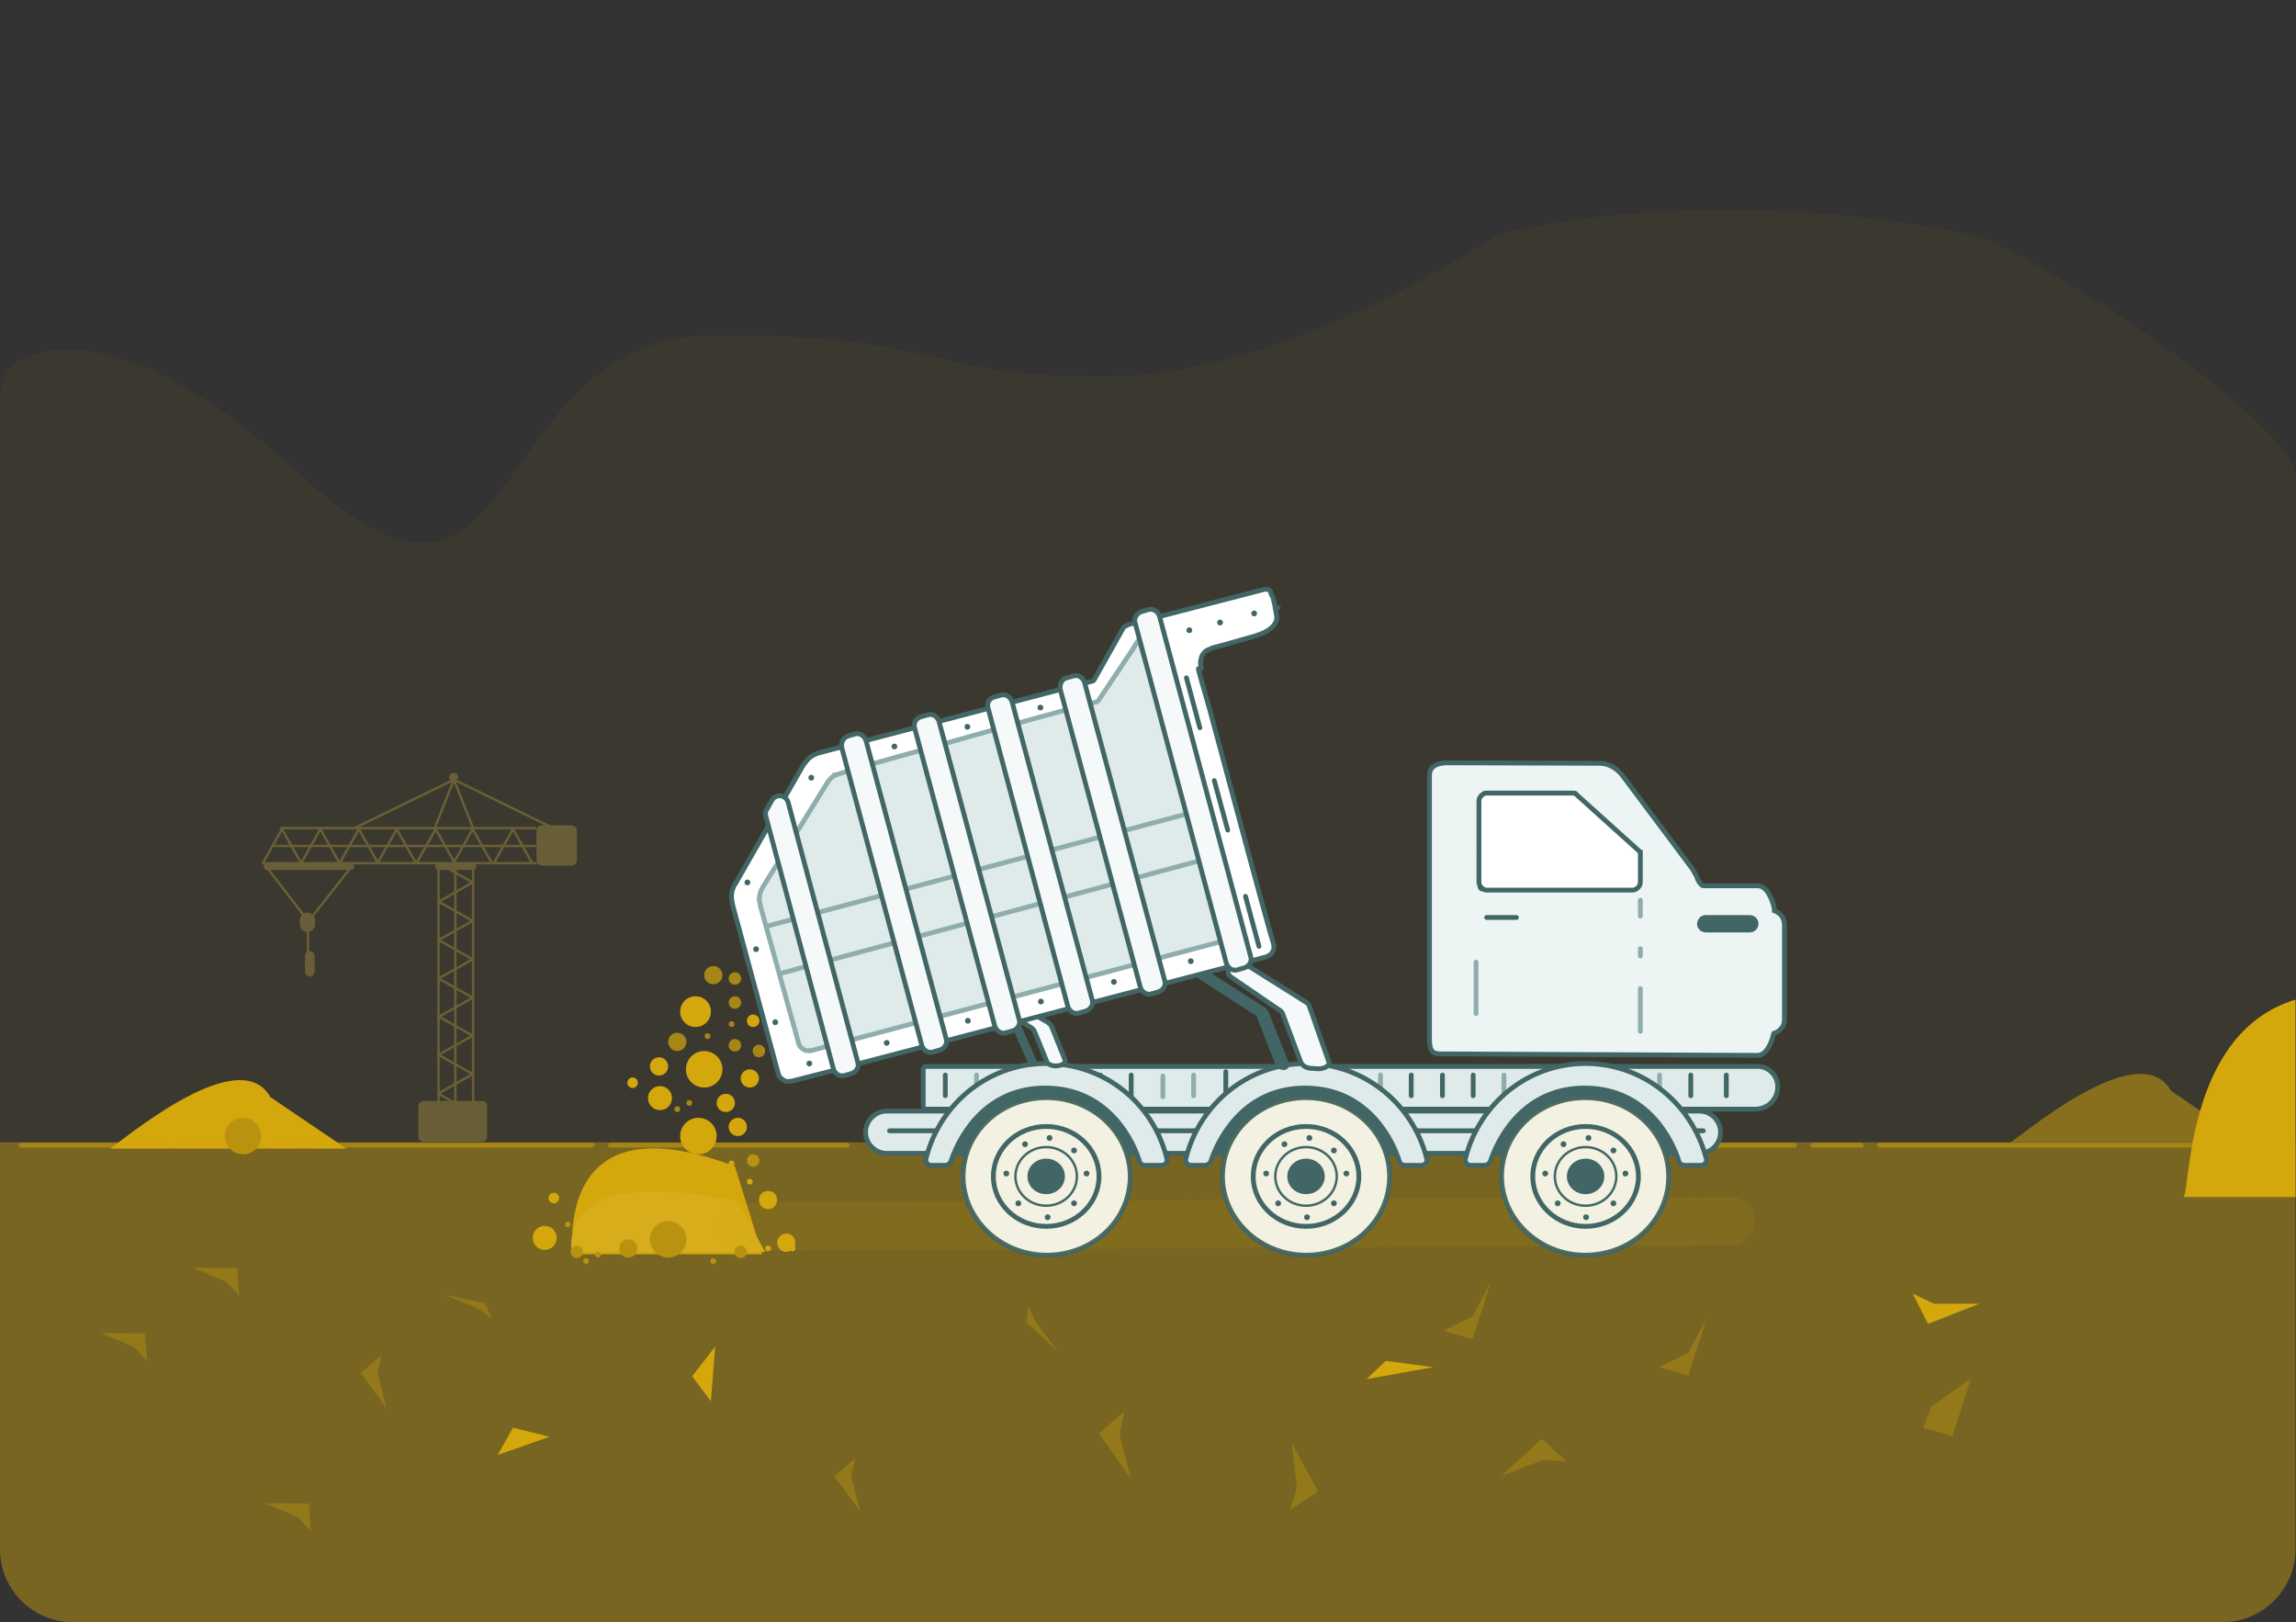 <?xml version="1.0" encoding="utf-8"?>
<!-- Generator: Adobe Illustrator 24.1.2, SVG Export Plug-In . SVG Version: 6.00 Build 0)  -->
<svg version="1.1" id="Layer_1" xmlns="http://www.w3.org/2000/svg" xmlns:xlink="http://www.w3.org/1999/xlink" x="0px" y="0px"
	 viewBox="0 0 478 337.7" style="enable-background:new 0 0 478 337.7;" xml:space="preserve">
<rect x="0" y="0" width="478" height="337.7" fill="#333333" stroke="none"/>
<style type="text/css">
	.st0{opacity:0.1;}
	.st1{fill:#886D0F;}
	.st2{opacity:0.4;}
	.st3{fill:#B09744;stroke:#B09744;}
	.st4{fill:#B09744;stroke:#B09744;stroke-width:0.575;}
	.st5{fill:#B09744;stroke:#B09744;stroke-width:0.862;}
	.st6{fill:none;stroke:#B09744;stroke-width:0.5;stroke-linecap:round;}
	.st7{fill:none;stroke:#B09744;stroke-width:0.5;stroke-linecap:round;stroke-linejoin:round;}
	.st8{fill:none;stroke:#B09744;stroke-width:0.5;}
	.st9{fill:none;stroke:#B09744;stroke-width:2;stroke-linecap:round;stroke-linejoin:round;}
	.st10{fill:#D4A70D;}
	.st11{opacity:0.5;fill:#D4A70D;enable-background:new    ;}
	.st12{fill:#D7AD1B;}
	.st13{opacity:0.5;fill:none;stroke:#D4A70D;stroke-linecap:round;stroke-linejoin:round;enable-background:new    ;}
	
		.st14{opacity:0.1;fill:none;stroke:#D4A70D;stroke-width:10;stroke-linecap:round;stroke-linejoin:round;enable-background:new    ;}
	.st15{fill:#ECF4F4;stroke:#426666;}
	.st16{fill:#FFFFFF;stroke:#426666;}
	.st17{fill:none;stroke:#8FADAD;stroke-linecap:round;stroke-linejoin:round;}
	.st18{fill:#426666;stroke:#426666;}
	.st19{fill:none;stroke:#426666;stroke-linecap:round;stroke-linejoin:round;}
	.st20{fill:#DFEAEA;stroke:#426666;}
	.st21{fill:#426666;}
	.st22{fill:#F5F9F9;stroke:#426666;}
	.st23{opacity:0.1;fill:#D4A70D;stroke:#426666;enable-background:new    ;}
	.st24{fill:none;stroke:#426666;}
	.st25{fill:none;stroke:#426666;stroke-width:0.5;}
	.st26{fill:#DFEAEA;stroke:#426666;stroke-linecap:round;stroke-linejoin:round;}
	.st27{fill:#FFFFFF;stroke:#426666;stroke-linecap:round;stroke-linejoin:round;}
	.st28{fill:#DFEAEA;stroke:#8FADAD;stroke-linecap:round;stroke-linejoin:round;}
	.st29{fill:none;stroke:#8FADAD;}
	.st30{opacity:0.7;fill:#D4A70D;enable-background:new    ;}
	.st31{fill:#B9930F;}
	.st32{opacity:0.3;fill:#D4A70D;enable-background:new    ;}
</style>
<g>
	<g class="st0">
		<path class="st1" d="M0,83.4c0-3.3,1-6.6,3.9-8.2c7.2-3.9,25.2-7,59.4,24.3c46.9,42.9,36.8-29.7,85.7-29.7s42.2,8.6,81,8.6
			c33.8,0,70.5-22.3,79.6-28.1c1.4-0.9,2.9-1.6,4.6-2c9.6-2.3,47.2-9.4,96.3,0.6c10.9,2.3,67.4,38.9,67.4,50.2v223.4
			c0,8.3-6.8,15.2-15.2,15.2H15.2c-8.4,0-15.2-6.8-15.2-15.2V83.4z"/>
	</g>
	<g class="st2">
		<path class="st3" d="M119,172.3h-6.2c-0.4,0-0.6,0.3-0.6,0.6v6.2c0,0.4,0.3,0.6,0.6,0.6h6.2c0.4,0,0.6-0.3,0.6-0.6v-6.2
			C119.6,172.7,119.3,172.3,119,172.3z"/>
		<path class="st3" d="M100.4,229.7H88.2c-0.4,0-0.6,0.3-0.6,0.6v6.3c0,0.4,0.3,0.6,0.6,0.6h12.1c0.4,0,0.6-0.3,0.6-0.6v-6.3
			C101,230,100.8,229.7,100.4,229.7z"/>
		<path class="st4" d="M98.5,180h-7.2c-0.3,0-0.4,0.1-0.4,0.4l0,0c0,0.3,0.1,0.4,0.4,0.4h7.2c0.3,0,0.4-0.1,0.4-0.4l0,0
			C98.9,180.3,98.7,180,98.5,180z"/>
		<path class="st5" d="M94.4,161.3L94.4,161.3c-0.3,0-0.5,0.3-0.5,0.5l0,0c0,0.3,0.3,0.5,0.5,0.5l0,0c0.3,0,0.5-0.3,0.5-0.5l0,0
			C95.1,161.6,94.8,161.3,94.4,161.3z"/>
		<path class="st6" d="M111.5,176.1H57.1"/>
		<path class="st6" d="M94.8,236.4v-56.6"/>
		<path class="st6" d="M111.5,172.4h-53"/>
		<path class="st6" d="M98.5,236.4v-56.6"/>
		<path class="st6" d="M111.5,179.7H54.9"/>
		<path class="st6" d="M91.3,236.5v-56.6"/>
		<path class="st7" d="M102.8,179.7l4-7.1l4,7.1"/>
		<path class="st7" d="M94.4,179.7l4-7.1l4,7.1"/>
		<path class="st7" d="M91.3,227.7l7.1,4l-7.1,4"/>
		<path class="st7" d="M90.5,172.4l4-10.1l4,10.1"/>
		<path class="st7" d="M73.8,172.4l20.7-10.1l20.7,10.1"/>
		<path class="st7" d="M91.3,219.6l7.1,4l-7.1,4"/>
		<path class="st7" d="M86.7,179.7l4-7.1l4,7.1"/>
		<path class="st7" d="M91.3,211.6l7.1,4l-7.1,4"/>
		<path class="st7" d="M78.6,179.7l4-7.1l4,7.1"/>
		<path class="st7" d="M91.3,203.7l7.1,4l-7.1,4"/>
		<path class="st7" d="M70.7,179.7l4-7.1l4,7.1"/>
		<path class="st7" d="M91.3,195.7l7.1,4l-7.1,4"/>
		<path class="st7" d="M62.7,179.7l4-7.1l4,7.1"/>
		<path class="st7" d="M91.3,187.7l7.1,4l-7.1,4"/>
		<path class="st7" d="M54.7,179.7l4-7.1l4,7.1"/>
		<path class="st7" d="M91.3,179.7l7.1,4l-7.1,4"/>
		<path class="st4" d="M73.1,180H55.6c-0.3,0-0.4,0.1-0.4,0.4l0,0c0,0.3,0.1,0.4,0.4,0.4H73c0.3,0,0.4-0.1,0.4-0.4l0,0
			C73.5,180.3,73.3,180,73.1,180z"/>
		<path class="st3" d="M64,190.5L64,190.5c-0.6,0-1.1,0.5-1.1,1.1v0.8c0,0.6,0.5,1.1,1.1,1.1l0,0c0.6,0,1.1-0.5,1.1-1.1v-0.7
			C65.1,191,64.6,190.5,64,190.5z"/>
		<path class="st8" d="M55.5,180.5l7.7,10"/>
		<path class="st8" d="M65.1,190.7l8-10.2"/>
		<line class="st8" x1="64.1" y1="193.6" x2="64.1" y2="199.4"/>
		<line class="st9" x1="64.5" y1="199" x2="64.5" y2="202.3"/>
	</g>
	<path class="st10" d="M72.1,239.1H22.8c0.9,0,26.7-22.8,33.5-10.7L72.1,239.1z"/>
	<path class="st11" d="M467.8,237.8h-49.3c0.9,0,26.7-22.8,33.5-10.7L467.8,237.8z"/>
	<g class="st2">
		<path class="st10" d="M0,237.8h477.9v84.7c0,8.3-6.8,15.2-15.2,15.2H15.2c-8.4,0-15.2-6.8-15.2-15.2V237.8z"/>
	</g>
	<path class="st10" d="M158.7,261.1h-39.8c0.8,0-4.4-32.9,34.1-18.3L158.7,261.1z"/>
	<path class="st12" d="M159.3,260.6h-40.5c0.8,0-4.6-18.8,34.6-10.5L159.3,260.6z"/>
	<circle class="st10" cx="156.1" cy="246" r="0.6"/>
	<circle class="st10" cx="152.3" cy="242.2" r="0.6"/>
	<circle class="st10" cx="159.9" cy="259.9" r="0.6"/>
	<circle class="st10" cx="165" cy="259.9" r="0.6"/>
	<line class="st13" x1="285.1" y1="238.4" x2="373.6" y2="238.4"/>
	<line class="st13" x1="127.1" y1="238.4" x2="176.4" y2="238.4"/>
	<line class="st13" x1="38.6" y1="238.4" x2="52.5" y2="238.4"/>
	<line class="st13" x1="57.5" y1="238.4" x2="61.3" y2="238.4"/>
	<line class="st13" x1="65.1" y1="238.4" x2="66.4" y2="238.4"/>
	<line class="st13" x1="68.9" y1="238.4" x2="123.3" y2="238.4"/>
	<line class="st14" x1="154.2" y1="255.4" x2="360.3" y2="254.2"/>
	<line class="st13" x1="4.4" y1="238.4" x2="33.5" y2="238.4"/>
	<line class="st13" x1="377.4" y1="238.4" x2="387.5" y2="238.4"/>
	<line class="st13" x1="391.3" y1="238.4" x2="457" y2="238.4"/>
	<path class="st15" d="M301.6,219.4L301.6,219.4H300c-1.3,0-1.8-0.4-2-0.8c-0.3-0.5-0.4-1.3-0.4-2.3v-54.6c0-0.5,0-1.3,0.5-1.8
		c0.4-0.5,1.3-1.1,3.3-1.1l0,0l31.7,0.1c0.9,0,1.9,0.3,2.7,0.8c0.9,0.5,1.5,1.1,2.1,1.9l0,0l0,0l14.3,19.1l0,0l0,0
		c0.1,0.1,0.3,0.4,0.5,0.8c0.1,0.3,0.4,0.6,0.5,0.9c0,0.1,0.1,0.1,0.1,0.3c0.1,0.4,0.4,0.8,0.5,1c0.1,0.1,0.3,0.3,0.3,0.4
		c0.1,0.1,0.3,0.3,0.6,0.3H366c0.6,0,1.4,0.4,2,1.3s1.1,2,1.4,3.5v0.4l0.3,0.1c0.5,0.3,1,0.6,1.3,1.1s0.5,1.1,0.5,1.8l0,0l0,0v19.5
		l0,0c0,0.6-0.1,1.3-0.5,1.8s-0.8,0.9-1.4,1.1l-0.3,0.1l-0.1,0.3c-0.3,1.3-0.8,2.4-1.4,3.2s-1.3,1.1-1.9,1.1l0,0L301.6,219.4z"/>
	<path class="st16" d="M309.5,165.1L309.5,165.1L309.5,165.1h18.2l0,0l0,0c0.1,0,0.3,0,0.3,0.1c0.1,0,0.1,0.1,0.3,0.3l0,0l0,0
		l13.1,11.8c0,0,0,0.1,0.1,0.1v0.1l0,0l0,0v5.9l0,0l0,0c0,0.3,0,0.5-0.1,0.8s-0.3,0.4-0.4,0.6c-0.1,0.1-0.4,0.3-0.6,0.4
		c-0.3,0.1-0.5,0.1-0.6,0.1l0,0l0,0h-30.2l0,0c-0.3,0-0.5,0-0.6-0.1c-0.3-0.1-0.4-0.3-0.6-0.4l-0.5,0.4l0.5-0.4
		c-0.1-0.1-0.3-0.4-0.4-0.6c-0.1-0.3-0.1-0.5-0.1-0.8l0,0l0,0V167l0,0l0,0c0-0.3,0-0.5,0.1-0.8s0.3-0.4,0.4-0.6
		c0.1-0.1,0.4-0.3,0.6-0.4C309,165.1,309.2,165.1,309.5,165.1z"/>
	<line class="st17" x1="307.3" y1="211" x2="307.3" y2="200.3"/>
	<line class="st17" x1="341.5" y1="190.7" x2="341.5" y2="187.4"/>
	<line class="st17" x1="341.5" y1="214.7" x2="341.5" y2="205.8"/>
	<line class="st17" x1="341.5" y1="199" x2="341.5" y2="197.5"/>
	<path class="st18" d="M355.1,191h9.2c0.6,0,1.3,0.5,1.3,1.3l0,0c0,0.6-0.5,1.3-1.3,1.3h-9.2c-0.6,0-1.3-0.5-1.3-1.3l0,0
		C353.9,191.5,354.4,191,355.1,191z"/>
	<line class="st19" x1="315.7" y1="191" x2="309.5" y2="191"/>
	<path class="st20" d="M180.2,235.7c0-2.4,2-4.4,4.4-4.4h169.2c2.4,0,4.4,2,4.4,4.4s-2,4.4-4.4,4.4H184.6
		C182.2,240.1,180.2,238.1,180.2,235.7z"/>
	<line class="st19" x1="185.2" y1="235.4" x2="354.6" y2="235.4"/>
	<path class="st20" d="M192.2,222.6c0-0.4,0.3-0.6,0.6-0.6h173.1c2.3,0,4.2,1.9,4.2,4.2c0,2.7-2.1,4.7-4.7,4.7H192.8
		c-0.4,0-0.6-0.3-0.6-0.6V222.6z"/>
	<line class="st19" x1="274.3" y1="223.8" x2="274.3" y2="226.3"/>
	<line class="st19" x1="235.5" y1="223.8" x2="235.5" y2="228.1"/>
	<line class="st17" x1="313.1" y1="223.8" x2="313.1" y2="228.1"/>
	<line class="st19" x1="216.2" y1="223.8" x2="216.2" y2="226.3"/>
	<line class="st19" x1="293.8" y1="223.8" x2="293.8" y2="228.1"/>
	<path class="st19" d="M255.2,223.1v4.7"/>
	<line class="st19" x1="332.6" y1="223.8" x2="332.6" y2="226.3"/>
	<line class="st19" x1="280.9" y1="223.8" x2="280.9" y2="227.2"/>
	<line class="st17" x1="242.1" y1="224" x2="242.1" y2="228.3"/>
	<line class="st19" x1="319.7" y1="223.8" x2="319.7" y2="228.1"/>
	<line class="st19" x1="222.6" y1="223.8" x2="222.6" y2="226.3"/>
	<line class="st19" x1="300.3" y1="223.8" x2="300.3" y2="228.1"/>
	<line class="st19" x1="261.4" y1="223.8" x2="261.4" y2="228.1"/>
	<line class="st19" x1="339.1" y1="223.8" x2="339.1" y2="227.2"/>
	<line class="st19" x1="209.7" y1="223.8" x2="209.7" y2="227.2"/>
	<line class="st17" x1="287.4" y1="223.8" x2="287.4" y2="228.1"/>
	<line class="st17" x1="248.5" y1="223.8" x2="248.5" y2="228.1"/>
	<line class="st19" x1="326.2" y1="223.8" x2="326.2" y2="226.3"/>
	<line class="st19" x1="229.1" y1="223.8" x2="229.1" y2="228.1"/>
	<line class="st19" x1="306.7" y1="223.8" x2="306.7" y2="228.1"/>
	<line class="st19" x1="267.9" y1="223.8" x2="267.9" y2="226.3"/>
	<line class="st17" x1="345.5" y1="223.8" x2="345.5" y2="228.1"/>
	<line class="st19" x1="352" y1="223.8" x2="352" y2="228.1"/>
	<line class="st19" x1="359.4" y1="223.8" x2="359.4" y2="228.1"/>
	<line class="st19" x1="196.8" y1="223.8" x2="196.8" y2="228.1"/>
	<line class="st17" x1="203.3" y1="223.8" x2="203.3" y2="228.1"/>
	<path class="st21" d="M201.6,227.6l16.4-2.9l15.2,2.9l4.4,12.3h-39.2L201.6,227.6z"/>
	<path class="st22" d="M235.3,244.9c0,9.1-7.7,16.4-17.4,16.4c-9.6,0-17.4-7.5-17.4-16.4c0-9.1,7.7-16.4,17.4-16.4
		C227.4,228.5,235.3,235.8,235.3,244.9z"/>
	<path class="st23" d="M235.3,244.9c0,9.1-7.7,16.4-17.4,16.4c-9.6,0-17.4-7.5-17.4-16.4c0-9.1,7.7-16.4,17.4-16.4
		C227.4,228.5,235.3,235.8,235.3,244.9z"/>
	<path class="st24" d="M228.8,244.9c0,5.7-4.9,10.4-11,10.4s-11-4.7-11-10.4s4.9-10.4,11-10.4C223.9,234.5,228.8,239.2,228.8,244.9z
		"/>
	<ellipse class="st25" cx="217.8" cy="244.9" rx="6.4" ry="6.1"/>
	<ellipse class="st21" cx="217.8" cy="244.9" rx="3.9" ry="3.7"/>
	<ellipse class="st21" cx="213.4" cy="238.2" rx="0.6" ry="0.6"/>
	<ellipse class="st21" cx="218.5" cy="236.9" rx="0.6" ry="0.6"/>
	<ellipse class="st21" cx="223.6" cy="239.5" rx="0.6" ry="0.6"/>
	<ellipse class="st21" cx="226.2" cy="244.3" rx="0.6" ry="0.6"/>
	<ellipse class="st21" cx="209.5" cy="244.3" rx="0.6" ry="0.6"/>
	<ellipse class="st21" cx="223.6" cy="250.5" rx="0.6" ry="0.6"/>
	<ellipse class="st21" cx="212" cy="250.5" rx="0.6" ry="0.6"/>
	<ellipse class="st21" cx="218.1" cy="253.4" rx="0.6" ry="0.6"/>
	<path class="st26" d="M217.8,221.4c-12,0-22.1,8.3-25,19.7c-0.3,0.8,0.4,1.5,1.1,1.5h2.8c0.6,0,1.1-0.4,1.3-0.9
		c1.1-3.4,6.1-15.2,19.6-15.2s18.5,11.6,19.6,15.2c0.1,0.5,0.6,0.9,1.3,0.9h3.3c0.8,0,1.4-0.8,1.1-1.5
		C240.1,229.7,230,221.4,217.8,221.4z"/>
	<path class="st21" d="M255.8,227.6l16.4-2.9l15.2,2.9l4.4,12.3h-39.2L255.8,227.6z"/>
	<path class="st22" d="M289.3,244.9c0,9.1-7.7,16.4-17.4,16.4c-9.6,0-17.4-7.5-17.4-16.4c0-9.1,7.7-16.4,17.4-16.4
		C281.5,228.5,289.3,235.8,289.3,244.9z"/>
	<path class="st23" d="M289.3,244.9c0,9.1-7.7,16.4-17.4,16.4c-9.6,0-17.4-7.5-17.4-16.4c0-9.1,7.7-16.4,17.4-16.4
		C281.5,228.5,289.3,235.8,289.3,244.9z"/>
	<path class="st24" d="M282.9,244.9c0,5.7-4.9,10.4-11,10.4s-11-4.7-11-10.4s4.9-10.4,11-10.4S282.9,239.2,282.9,244.9z"/>
	<ellipse class="st25" cx="271.9" cy="244.9" rx="6.4" ry="6.1"/>
	<ellipse class="st21" cx="271.9" cy="244.9" rx="3.9" ry="3.7"/>
	<ellipse class="st21" cx="267.4" cy="238.2" rx="0.6" ry="0.6"/>
	<ellipse class="st21" cx="272.6" cy="236.9" rx="0.6" ry="0.6"/>
	<ellipse class="st21" cx="277.7" cy="239.5" rx="0.6" ry="0.6"/>
	<ellipse class="st21" cx="280.3" cy="244.3" rx="0.6" ry="0.6"/>
	<ellipse class="st21" cx="263.6" cy="244.3" rx="0.6" ry="0.6"/>
	<ellipse class="st21" cx="277.7" cy="250.5" rx="0.6" ry="0.6"/>
	<ellipse class="st21" cx="266.1" cy="250.5" rx="0.6" ry="0.6"/>
	<ellipse class="st21" cx="272.1" cy="253.4" rx="0.6" ry="0.6"/>
	<path class="st26" d="M271.9,221.4c-12,0-22.1,8.3-25,19.7c-0.3,0.8,0.4,1.5,1.1,1.5h2.8c0.6,0,1.1-0.4,1.3-0.9
		c1.1-3.4,6.1-15.2,19.6-15.2s18.5,11.6,19.6,15.2c0.1,0.5,0.6,0.9,1.3,0.9h3.3c0.8,0,1.4-0.8,1.1-1.5
		C294.1,229.7,283.9,221.4,271.9,221.4z"/>
	<path class="st21" d="M313.9,227.6l16.4-2.9l15.2,2.9l4.4,12.3h-39.2L313.9,227.6z"/>
	<path class="st22" d="M347.4,244.9c0,9.1-7.7,16.4-17.4,16.4c-9.6,0-17.4-7.5-17.4-16.4c0-9.1,7.7-16.4,17.4-16.4
		S347.4,235.8,347.4,244.9z"/>
	<path class="st23" d="M347.4,244.9c0,9.1-7.7,16.4-17.4,16.4c-9.6,0-17.4-7.5-17.4-16.4c0-9.1,7.7-16.4,17.4-16.4
		S347.4,235.8,347.4,244.9z"/>
	<path class="st24" d="M341.1,244.9c0,5.7-4.9,10.4-11,10.4s-11-4.7-11-10.4s4.9-10.4,11-10.4S341.1,239.2,341.1,244.9z"/>
	<ellipse class="st25" cx="330.1" cy="244.9" rx="6.4" ry="6.1"/>
	<ellipse class="st21" cx="330.1" cy="244.9" rx="3.9" ry="3.7"/>
	<ellipse class="st21" cx="325.5" cy="238.2" rx="0.6" ry="0.6"/>
	<ellipse class="st21" cx="330.7" cy="236.9" rx="0.6" ry="0.6"/>
	<ellipse class="st21" cx="335.9" cy="239.5" rx="0.6" ry="0.6"/>
	<ellipse class="st21" cx="338.4" cy="244.3" rx="0.6" ry="0.6"/>
	<ellipse class="st21" cx="321.7" cy="244.3" rx="0.6" ry="0.6"/>
	<ellipse class="st21" cx="335.9" cy="250.5" rx="0.6" ry="0.6"/>
	<ellipse class="st21" cx="324.3" cy="250.5" rx="0.6" ry="0.6"/>
	<ellipse class="st21" cx="330.2" cy="253.4" rx="0.6" ry="0.6"/>
	<path class="st26" d="M330.1,221.4c-12,0-22.1,8.3-25,19.7c-0.3,0.8,0.4,1.5,1.1,1.5h2.8c0.6,0,1.1-0.4,1.3-0.9
		c1.1-3.4,6.1-15.2,19.6-15.2s18.5,11.6,19.6,15.2c0.1,0.5,0.6,0.9,1.3,0.9h3.3c0.8,0,1.4-0.8,1.1-1.5
		C352.2,229.7,342.1,221.4,330.1,221.4z"/>
	<path class="st18" d="M249.8,203.3c-0.4-0.3-0.4-0.6,0-0.8c0.4-0.3,0.9-0.1,1.3,0l12,7.7c0.4,0.3,0.5,0.5,0.6,0.8l4.2,10.6
		c0.1,0.4-0.4,0.8-1,0.6c-0.4,0-0.6-0.3-0.8-0.5l-3.9-10c-0.1-0.5-0.5-0.9-1.1-1.1L249.8,203.3z"/>
	<path class="st22" d="M256.3,203.4c-1-0.8-0.9-1.8,0.5-2.1l0.9-0.3c0.9-0.3,2-0.1,2.7,0.4l11.6,7.3c0.4,0.3,0.5,0.5,0.6,0.8l4,11.4
		c0.4,0.9-0.8,1.6-2.1,1.6l-1.4-0.1c-1,0-2-0.5-2.3-1.3l-3.7-9.9c-0.1-0.4-0.5-0.9-1-1.1L256.3,203.4z"/>
	<path class="st18" d="M202.5,209c-0.1-0.1-0.1-0.3,0-0.4c0.1-0.1,0.4-0.1,0.6,0l8.6,4.9c0.4,0.3,0.5,0.4,0.6,0.6l3,6.8
		c0.1,0.1-0.1,0.3-0.5,0.3c-0.1,0-0.3-0.1-0.4-0.3l-2.8-6.3c-0.1-0.4-0.6-0.8-1.1-1.1L202.5,209z"/>
	<path class="st22" d="M207.6,209.5c-0.9-0.5-0.8-1.3,0.4-1.6c0.8-0.3,1.6-0.1,2.1,0.3l8,4.6c0.4,0.3,0.6,0.5,0.8,0.8l2.8,7
		c0.3,0.6-0.6,1.3-1.9,1.3c-0.9,0-1.8-0.4-1.9-1l-2.5-6.1c-0.1-0.4-0.5-0.8-1.1-1.1L207.6,209.5z"/>
	<path class="st27" d="M250.1,139.1c-0.6,0.1-0.6,0.1-0.6,0.1l0,0l0,0l0,0v0.1l0.1,0.5l0.5,1.8l1.8,6.3l5.2,19.3
		c3.8,14.2,7.7,28.4,8,29.2l0,0l0,0c0.1,0.3,0.1,0.6,0.1,0.9c0,0.3-0.1,0.6-0.3,0.9c-0.1,0.3-0.4,0.5-0.5,0.6
		c-0.3,0.1-0.5,0.3-0.8,0.4l0,0l0,0l-85.5,22.4c-0.1,0-0.1,0-0.1,0.1l-13.3,3.4h-0.3l0,0c-0.5,0.1-1,0-1.5-0.4
		c-0.5-0.3-0.8-0.8-0.9-1.3l0,0l-9.5-35.1c0-0.3-0.1-0.4-0.1-0.6l0,0c-0.3-1.4,0-2.8,0.8-3.9l0,0l13.9-24.3l0,0l0,0
		c0.4-0.6,0.9-1.3,1.5-1.8s1.3-0.8,2-1l0,0l56.8-14.9c0.1,0,0.3-0.1,0.4-0.3l5.9-10.5l0,0c0.1-0.3,0.3-0.5,0.5-0.6s0.5-0.3,0.8-0.4
		l0,0l28.2-7.3l0,0c0.3-0.1,0.6,0,0.9,0.1s0.5,0.4,0.5,0.8l0,0l0,0l0,0l0,0l0,0l0,0c0,0,0,0.1,0.1,0.1c0,0.1,0.1,0.4,0.3,0.6
		c0.1,0.6,0.4,1.4,0.5,2.3l0.6-0.1l-0.6,0.1c0,0.1,0,0.3,0.1,0.5c0.1,0.9,0.4,1.6,0,2.4c-0.4,0.9-1.4,2-4.3,2.9
		c-4.8,1.4-6.8,1.9-8.2,2.3c-0.4,0.1-0.6,0.1-0.9,0.3c-0.8,0.3-1.3,0.5-1.6,1c-0.4,0.4-0.5,0.9-0.6,1.4s-0.1,0.9,0,1.1
		c0,0.1,0,0.3,0,0.4L250.1,139.1L250.1,139.1L250.1,139.1L250.1,139.1L250.1,139.1L250.1,139.1C249.6,139.3,249.6,139.3,250.1,139.1
		z M250.1,139.1l-0.6,0.1l0,0L250.1,139.1z"/>
	<path class="st28" d="M235.8,135.2c0.5-0.9,0.9-1.5,1.3-2l19.8,62.1l-88,23.4h-0.3l0,0c-0.5,0.1-1,0-1.4-0.3s-0.8-0.6-0.9-1.1l0,0
		l-8-28.7c0-0.1-0.1-0.4-0.1-0.5l0,0c-0.3-1.1,0-2.4,0.6-3.4l0,0l13.4-21.7l0,0l0,0c0.4-0.6,0.8-1.1,1.4-1.5l0,0
		c0.1,0,0.1,0,0.3-0.1c0.3-0.1,0.6-0.3,1.1-0.4c1-0.3,2.4-0.8,4.2-1.3c3.5-1,8.5-2.4,14-3.9c11.1-3.2,24.8-7,35.1-9.7
		c0.1,0,0.3-0.1,0.4-0.3C232.1,140.7,234.4,137.3,235.8,135.2z M173.7,161.3L173.7,161.3L173.7,161.3z"/>
	<line class="st19" x1="262.1" y1="197" x2="259.3" y2="186.6"/>
	<line class="st19" x1="255.6" y1="172.8" x2="252.8" y2="162.5"/>
	<line class="st19" x1="249.8" y1="151.5" x2="247" y2="141.1"/>
	<ellipse class="st21" cx="161.4" cy="212.8" rx="0.6" ry="0.6"/>
	<ellipse class="st21" cx="168.5" cy="221.4" rx="0.6" ry="0.6"/>
	<ellipse class="st21" cx="184.6" cy="217.1" rx="0.6" ry="0.6"/>
	<ellipse class="st21" cx="201.5" cy="212.5" rx="0.6" ry="0.6"/>
	<ellipse class="st21" cx="216.7" cy="208.5" rx="0.6" ry="0.6"/>
	<ellipse class="st21" cx="231.9" cy="204.4" rx="0.6" ry="0.6"/>
	<ellipse class="st21" cx="247.9" cy="200.1" rx="0.6" ry="0.6"/>
	<ellipse class="st21" cx="168.9" cy="161.9" rx="0.6" ry="0.6"/>
	<ellipse class="st21" cx="186.2" cy="155.4" rx="0.6" ry="0.6"/>
	<ellipse class="st21" cx="201.4" cy="151.3" rx="0.6" ry="0.6"/>
	<ellipse class="st21" cx="216.6" cy="147.3" rx="0.6" ry="0.6"/>
	<ellipse class="st21" cx="247.6" cy="131.2" rx="0.6" ry="0.6"/>
	<ellipse class="st21" cx="254" cy="129.6" rx="0.6" ry="0.6"/>
	<ellipse class="st21" cx="261.1" cy="127.7" rx="0.6" ry="0.6"/>
	<ellipse class="st21" cx="157.4" cy="197.6" rx="0.6" ry="0.6"/>
	<ellipse class="st21" cx="155.6" cy="183.7" rx="0.6" ry="0.6"/>
	<line class="st29" x1="161.9" y1="202.8" x2="249.3" y2="179.3"/>
	<line class="st29" x1="159.3" y1="192.9" x2="246.8" y2="169.5"/>
	<path class="st22" d="M176.6,153.2l1.4-0.4c1-0.3,2,0.4,2.3,1.4l16.7,62.1c0.3,1-0.4,2-1.4,2.3l-1.4,0.4c-1,0.3-2-0.4-2.3-1.4
		l-16.7-62.1C175.1,154.5,175.6,153.5,176.6,153.2z"/>
	<path class="st22" d="M159.4,169.8c-0.1-0.5,0-1,0.3-1.4l1-1.8c0.9-1.5,3-1.1,3.4,0.5l14.5,54.1c0.3,1-0.4,2-1.4,2.3l-1.4,0.4
		c-1,0.3-2-0.4-2.3-1.4L159.4,169.8z"/>
	<path class="st22" d="M191.8,149.2l1.4-0.4c1-0.3,2,0.4,2.3,1.4l16.7,62.1c0.3,1-0.4,2-1.4,2.3l-1.4,0.4c-1,0.3-2-0.4-2.3-1.4
		l-16.7-62.1C190.1,150.5,190.8,149.4,191.8,149.2z"/>
	<path class="st22" d="M207,145.1l1.4-0.4c1-0.3,2,0.4,2.3,1.4l16.7,62.1c0.3,1-0.4,2-1.4,2.3l-1.4,0.4c-1,0.3-2-0.4-2.3-1.4
		l-16.6-62.1C205.4,146.4,205.9,145.4,207,145.1z"/>
	<path class="st22" d="M222.1,141.1l1.4-0.4c1-0.3,2,0.4,2.3,1.4l16.7,62.1c0.3,1-0.4,2-1.4,2.3l-1.4,0.4c-1,0.3-2-0.4-2.3-1.4
		l-16.7-62.1C220.6,142.4,221.1,141.3,222.1,141.1z"/>
	<path class="st22" d="M237.7,127.3l1.4-0.4c1-0.3,2,0.4,2.3,1.4l19,70.9c0.3,1-0.4,2-1.4,2.3l-1.4,0.4c-1,0.3-2-0.4-2.3-1.4
		l-19-70.9C236,128.7,236.7,127.6,237.7,127.3z"/>
	<circle class="st10" cx="144.8" cy="210.6" r="3.2"/>
	<circle class="st30" cx="148.5" cy="203" r="1.9"/>
	<circle class="st30" cx="152.3" cy="213.2" r="0.6"/>
	<circle class="st30" cx="153" cy="208.7" r="1.3"/>
	<circle class="st30" cx="153" cy="203.7" r="1.3"/>
	<circle class="st10" cx="137.2" cy="222" r="1.9"/>
	<circle class="st10" cx="156.8" cy="212.5" r="1.3"/>
	<circle class="st30" cx="147.3" cy="215.7" r="0.6"/>
	<circle class="st30" cx="143.5" cy="229.6" r="0.6"/>
	<circle class="st10" cx="156.1" cy="224.5" r="1.9"/>
	<circle class="st10" cx="159.9" cy="249.8" r="1.9"/>
	<circle class="st10" cx="163.7" cy="258.7" r="1.9"/>
	<circle class="st10" cx="153.6" cy="234.6" r="1.9"/>
	<circle class="st10" cx="151.1" cy="229.6" r="1.9"/>
	<circle class="st30" cx="153" cy="217.6" r="1.3"/>
	<circle class="st30" cx="141" cy="216.9" r="1.9"/>
	<circle class="st30" cx="158" cy="218.8" r="1.3"/>
	<circle class="st10" cx="137.4" cy="228.6" r="2.5"/>
	<circle class="st10" cx="113.4" cy="257.7" r="2.5"/>
	<circle class="st10" cx="131.7" cy="225.4" r="1.1"/>
	<circle class="st10" cx="115.3" cy="249.4" r="1.1"/>
	<path class="st10" d="M477.9,249.2h-23.4c1.6,0,0-34.1,23.4-41.1V249.2z"/>
	<circle class="st10" cx="146.6" cy="222.6" r="3.8"/>
	<circle class="st10" cx="145.4" cy="236.5" r="3.8"/>
	<circle class="st31" cx="120.1" cy="260.6" r="1.3"/>
	<circle class="st31" cx="118.2" cy="254.9" r="0.6"/>
	<circle class="st31" cx="154.2" cy="260.6" r="1.3"/>
	<circle class="st31" cx="139.1" cy="258" r="3.8"/>
	<circle class="st31" cx="50.6" cy="236.5" r="3.8"/>
	<circle class="st31" cx="130.8" cy="259.9" r="1.9"/>
	<circle class="st31" cx="124.5" cy="261.2" r="0.6"/>
	<circle class="st31" cx="122" cy="262.5" r="0.6"/>
	<circle class="st31" cx="148.5" cy="262.5" r="0.6"/>
	<path class="st10" d="M114.4,299.1l-7.6-1.9l-3.2,5.7L114.4,299.1z"/>
	<path class="st10" d="M148.9,280.3l-4.8,6.2l3.9,5.2L148.9,280.3z"/>
	<path class="st10" d="M298.4,284.6l-9.9-1.3l-4,3.8L298.4,284.6z"/>
	<path class="st10" d="M412.1,271.4h-9.5l-4.4-2.1l3.2,6.3L412.1,271.4z"/>
	<path class="st32" d="M312.5,307.3l8.8-3.4l4.9,0.4l-5.2-4.8L312.5,307.3z"/>
	<path class="st32" d="M268.9,300.3l1.1,9.4l-1.5,4.7l5.9-3.9L268.9,300.3z"/>
	<path class="st32" d="M235.4,307.8l-2.3-9.2l1-4.8l-5.3,4.6L235.4,307.8z"/>
	<path class="st32" d="M179.1,314.7l-1.9-7.3l0.8-3.8l-4.3,3.7L179.1,314.7z"/>
	<path class="st32" d="M80.5,293.2l-1.9-7.3l0.8-3.8l-4.3,3.7L80.5,293.2z"/>
	<path class="st32" d="M40.1,263.9l7,2.9l2.7,2.9l-0.4-5.7L40.1,263.9z"/>
	<path class="st32" d="M92.5,269.5l7,2.9l2.9,2.1l-1.4-3.2L92.5,269.5z"/>
	<path class="st32" d="M220.2,281.3l-4.6-6.1l-1.5-3.3l-0.4,3.4L220.2,281.3z"/>
	<path class="st32" d="M20.9,277.5l7,2.9l2.7,2.9l-0.4-5.7L20.9,277.5z"/>
	<path class="st32" d="M55,312.9l7,2.9l2.7,2.9l-0.4-5.7L55,312.9z"/>
	<path class="st32" d="M345.4,284.6l6.1,1.8l3.8-12l-3.8,7.2L345.4,284.6z"/>
	<path class="st32" d="M300.5,277l6.1,1.8l3.8-12l-3.8,7.2L300.5,277z"/>
	<path class="st32" d="M400.4,297.2l6.1,1.8l3.8-12l-8.2,5.8L400.4,297.2z"/>
	<circle class="st30" cx="156.8" cy="241.6" r="1.3"/>
	<circle class="st30" cx="141" cy="230.9" r="0.6"/>
</g>
</svg>
